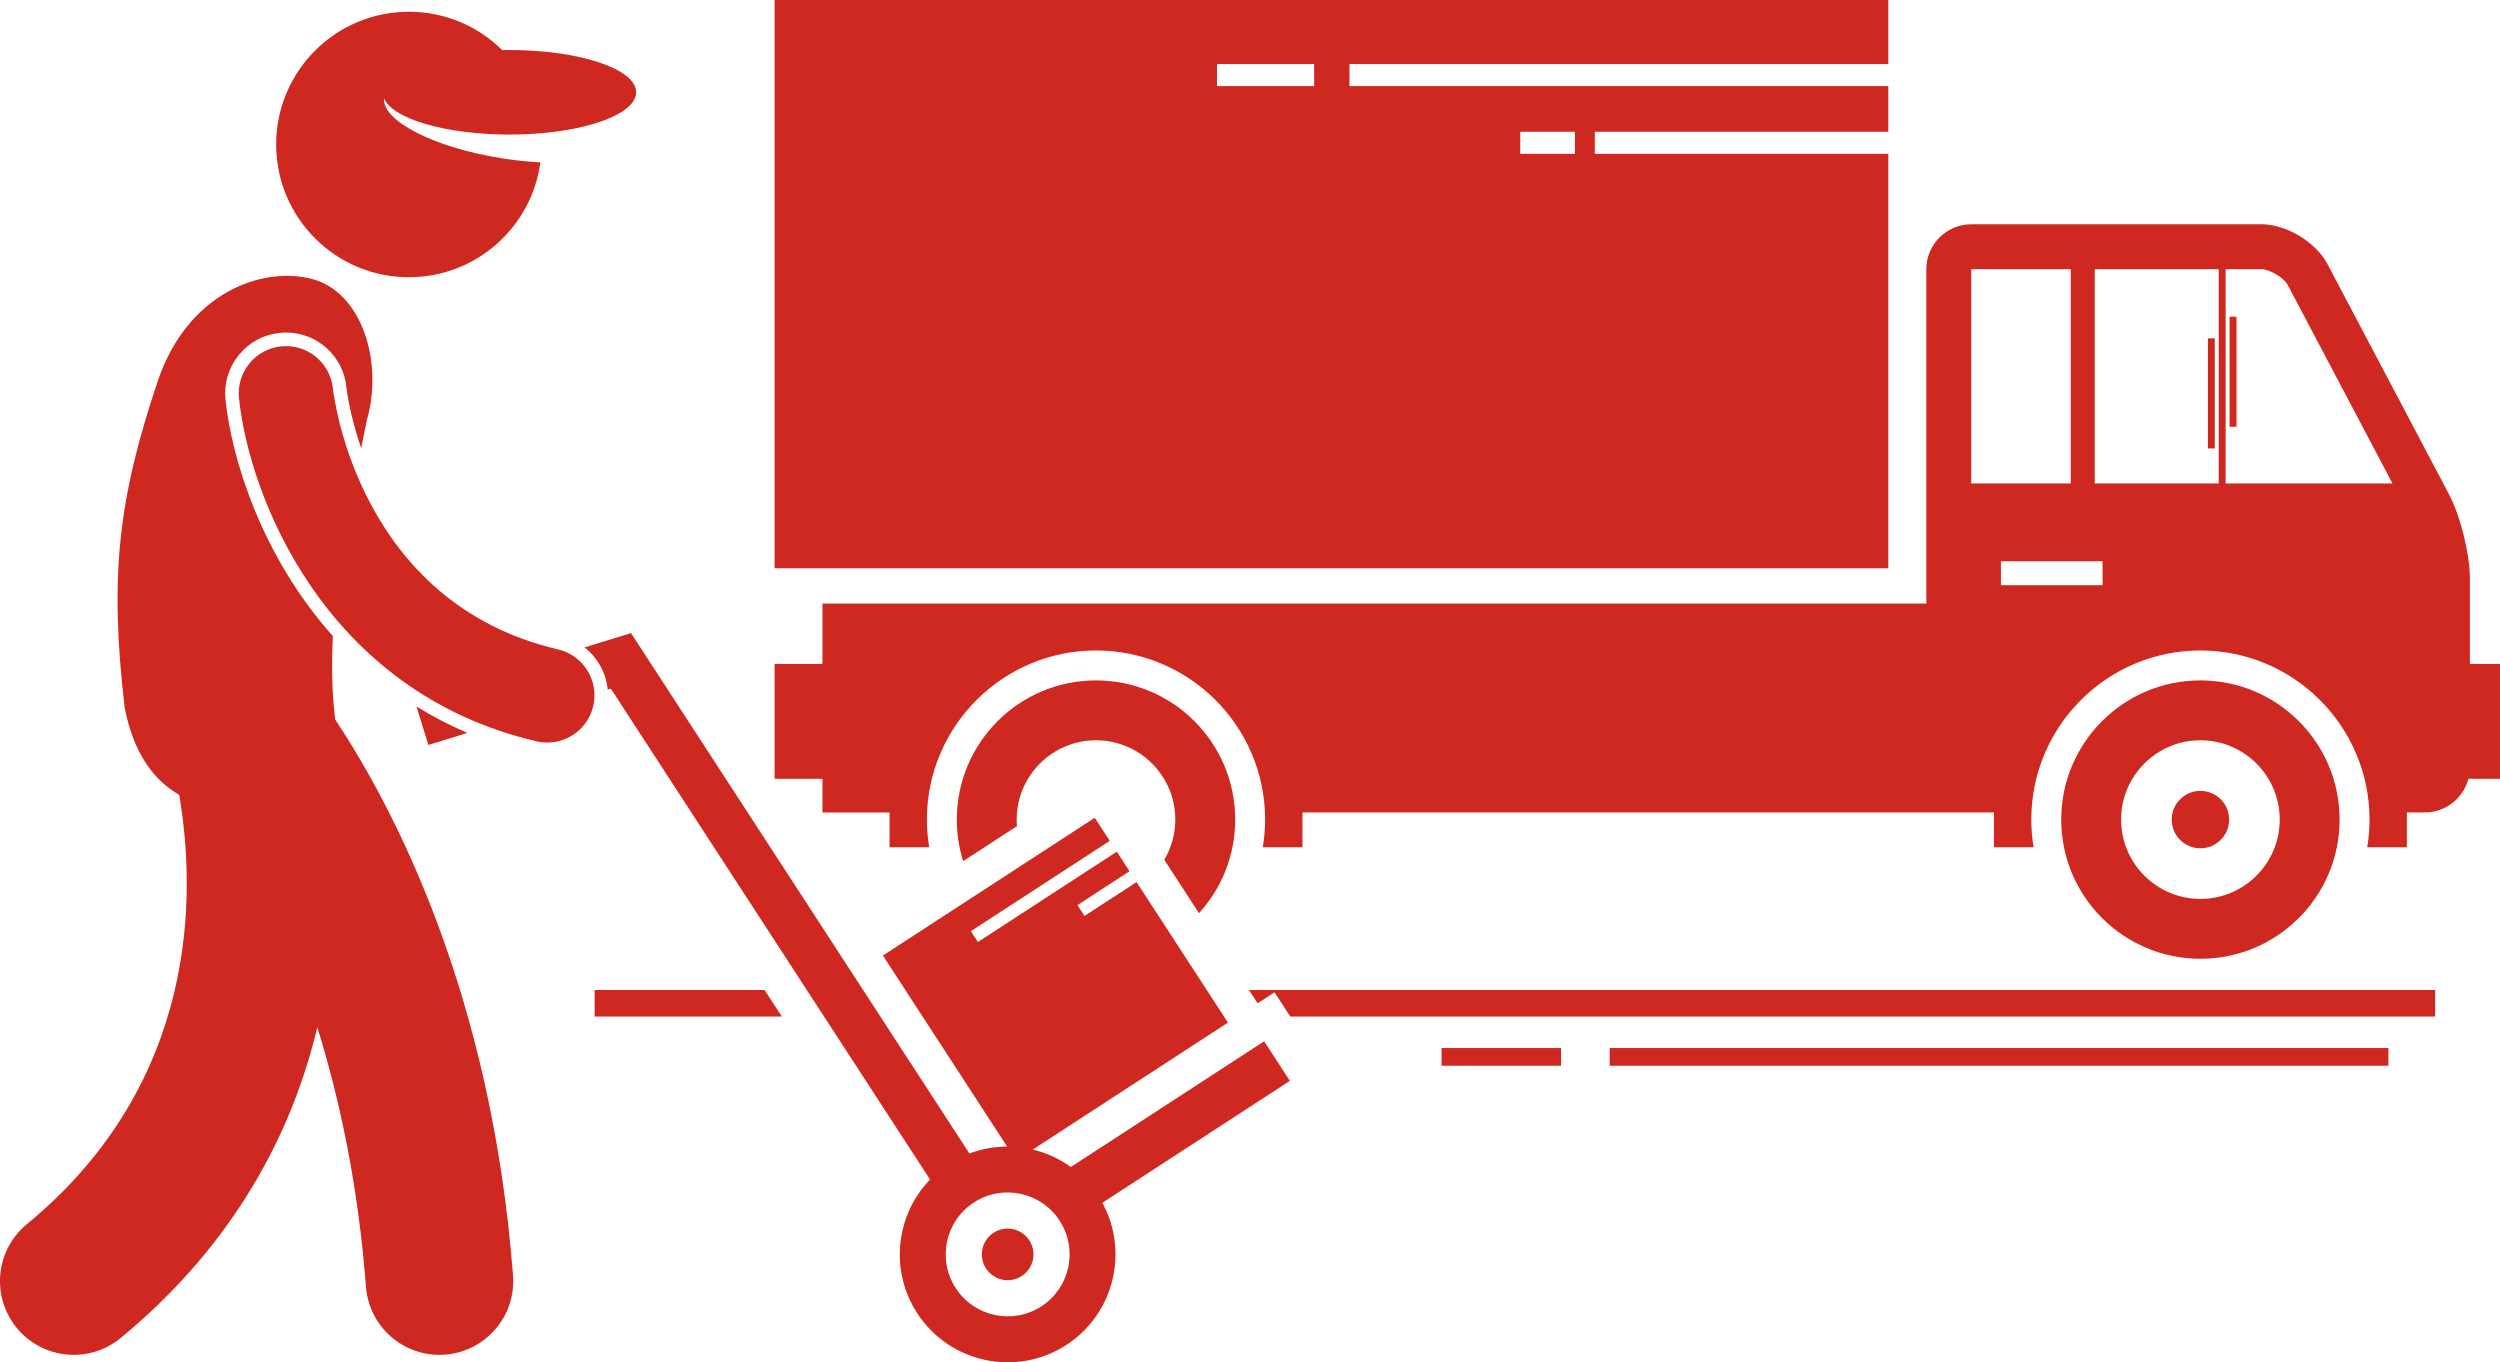 <svg xmlns="http://www.w3.org/2000/svg" version="1.1" viewBox="0 0 423.781 230.929"><g><path d="M320.091,26.078h-49.752v-3.743h49.752v-7.736h-91.337v-3.743h91.337V0H131.303v96.328h188.788V26.078z M222.765,14.599 h-16.471v-3.743h16.471V14.599z M266.969,26.078h-9.267v-3.743h9.267V26.078z" fill="#ce2821" /><path d="M185.784,110.262c15.807,0,28.668,12.86,28.668,28.666c0,1.598-0.137,3.163-0.39,4.691h6.723v-5.902h113.362h3.849v5.902 h6.723c-0.252-1.527-0.39-3.093-0.39-4.691c0-15.805,12.86-28.666,28.666-28.666c15.807,0,28.669,12.86,28.669,28.666 c0,1.598-0.138,3.163-0.39,4.691h6.723v-5.902h3.066c3.526,0,6.504-2.434,7.359-5.703h5.36v-19.465h-5.106V98.103 c0-4.185-1.598-10.639-3.553-14.34l-20.596-39.015c-1.954-3.702-6.976-6.731-11.163-6.731h-49.216c-4.185,0-7.609,3.424-7.609,7.61 v56.69H139.414v10.232h-8.11v19.465h8.11v5.703h11.371v5.902h6.723c-0.252-1.527-0.39-3.093-0.39-4.691 C157.118,123.123,169.977,110.262,185.784,110.262z M356.407,95.144v4.059h-17.225v-4.059H356.407z M387.795,48.3l17.764,33.652 h-50.477V45.627h28.281C384.719,45.627,387.162,47.104,387.795,48.3z M351.021,45.627v36.325h-16.874V45.627H351.021z" fill="#ce2821" /><path d="M172.396,140.034c-0.03-0.366-0.056-0.733-0.056-1.106c0-7.414,6.031-13.444,13.444-13.444 c7.415,0,13.447,6.03,13.447,13.444c0,2.488-0.691,4.811-1.873,6.812l5.889,9.056c3.81-4.19,6.132-9.758,6.132-15.867 c0-13.029-10.562-23.592-23.593-23.592c-13.029,0-23.593,10.563-23.593,23.592c0,2.454,0.375,4.82,1.071,7.045L172.396,140.034z" fill="#ce2821" /><path d="M396.59,138.929c0-13.029-10.562-23.592-23.593-23.592c-13.029,0-23.593,10.563-23.593,23.592 c0,13.03,10.564,23.593,23.593,23.593C386.028,162.522,396.59,151.959,396.59,138.929z M372.995,152.375 c-7.413,0-13.444-6.032-13.444-13.447c0-7.414,6.031-13.444,13.444-13.444c7.415,0,13.447,6.03,13.447,13.444 C386.442,146.343,380.41,152.375,372.995,152.375z" fill="#ce2821" /><circle cx="372.997" cy="138.929" r="4.866" fill="#ce2821" /><rect height="18.664" width="1.168" x="374.267" y="57.356" fill="#ce2821" /><rect height="18.664" width="1.168" x="377.943" y="53.68" fill="#ce2821" /><rect height="38.717" width="1.168" x="376.105" y="45.491" fill="#ce2821" /><polygon points="216.045,168.21 218.716,172.317 412.783,172.317 412.783,167.818 211.714,167.818 213.18,170.073 " fill="#ce2821" /><polygon points="100.799,167.818 100.799,172.317 132.532,172.317 129.606,167.818 " fill="#ce2821" /><path d="M218.647,183.218l-4.361-6.707l-32.769,21.31c-1.955-1.412-4.15-2.409-6.455-2.96l33.088-21.517l-15.492-23.822 l-8.82,5.736l-1.194-1.836l8.82-5.736l-2.155-3.314l-23.543,15.31l-1.194-1.836l23.543-15.31l-2.544-3.912l-35.908,23.351 l21.058,32.382c-2.151,0.009-4.314,0.391-6.39,1.179l-57.37-88.222l-7.883,2.431c2.224,1.733,3.666,4.325,3.936,7.158l0.533-0.164 l54.109,83.207c-1.549,1.603-2.771,3.443-3.627,5.428c-2.345,5.434-2.019,11.9,1.449,17.234c5.507,8.469,16.838,10.87,25.306,5.362 c6.253-4.067,9.185-11.307,8.081-18.227c-0.32-2.008-0.986-3.984-2.006-5.853L218.647,183.218z M176.536,221.437 c-4.862,3.161-11.365,1.783-14.527-3.078c-3.161-4.861-1.783-11.365,3.078-14.527c4.861-3.161,11.365-1.783,14.527,3.078 C182.776,211.772,181.398,218.276,176.536,221.437z" fill="#ce2821" /><path d="M72.613,126.276l6.615-2.04c-3.078-1.312-5.949-2.813-8.623-4.472L72.613,126.276z" fill="#ce2821" /><path d="M20.443,226.815c17.121-14.088,28.435-32.052,33.343-52.686c3.805,12.209,6.935,26.868,8.252,43.992 c0.504,6.558,5.98,11.542,12.449,11.542c0.322,0,0.646-0.012,0.973-0.037c6.883-0.53,12.033-6.539,11.504-13.422 c-3.658-47.557-20.014-78.961-30.139-94.229c-0.573-4.576-0.646-9.346-0.398-14.148C44.43,94.394,39.272,77.923,38.226,67.725 c-0.281-2.737,0.521-5.419,2.258-7.553c1.736-2.134,4.2-3.463,6.938-3.745c0.356-0.037,0.714-0.055,1.067-0.055 c5.276,0,9.673,3.964,10.227,9.22c0.053,0.482,0.564,4.721,2.511,10.385c0.333-1.637,0.655-3.227,0.95-4.734 c2.869-9.95-0.885-21.862-9.42-23.991c-8.537-2.127-20.912,2.508-25.947,17.15c-6.805,20.173-8.268,33.306-5.682,55.521 c1.546,7.955,5.024,12.38,9.251,14.81c2.834,16.567,3.484,48.662-25.821,72.778c-5.331,4.387-6.097,12.264-1.71,17.595 C7.234,230.435,15.114,231.201,20.443,226.815z" fill="#ce2821" /><path d="M69.313,46.992c11.399,0,20.809-8.476,22.29-19.469c-2.029-0.103-4.169-0.322-6.37-0.664 c-11.52-1.791-20.401-6.304-20.146-10.17c1.524,3.46,10.442,6.119,21.247,6.119c8.154,0,15.247-1.513,18.892-3.743 c1.663-1.017,2.609-2.183,2.609-3.423c0-3.959-9.627-7.168-21.501-7.168c-0.406,0-0.803,0.013-1.203,0.02 c-4.064-4.019-9.65-6.503-15.818-6.503c-12.426,0-22.5,10.074-22.5,22.5C46.813,36.919,56.887,46.992,69.313,46.992z" fill="#ce2821" /><ellipse cx="170.812" cy="212.635" rx="4.375" ry="4.375" fill="#ce2821" /><path d="M47.656,58.715c-4.396,0.451-7.593,4.38-7.142,8.775c1.688,16.443,14.4,49.762,50.435,58.171 c0.612,0.143,1.224,0.211,1.825,0.211c3.634,0,6.923-2.493,7.784-6.184c1.004-4.303-1.67-8.604-5.973-9.608 c-33.755-7.877-37.987-42.707-38.157-44.247C55.966,61.449,52.042,58.26,47.656,58.715z" fill="#ce2821" /><rect height="3" width="132" x="272.861" y="177.656" fill="#ce2821" /><rect height="3" width="20.25" x="244.361" y="177.656" fill="#ce2821" /></g></svg>
